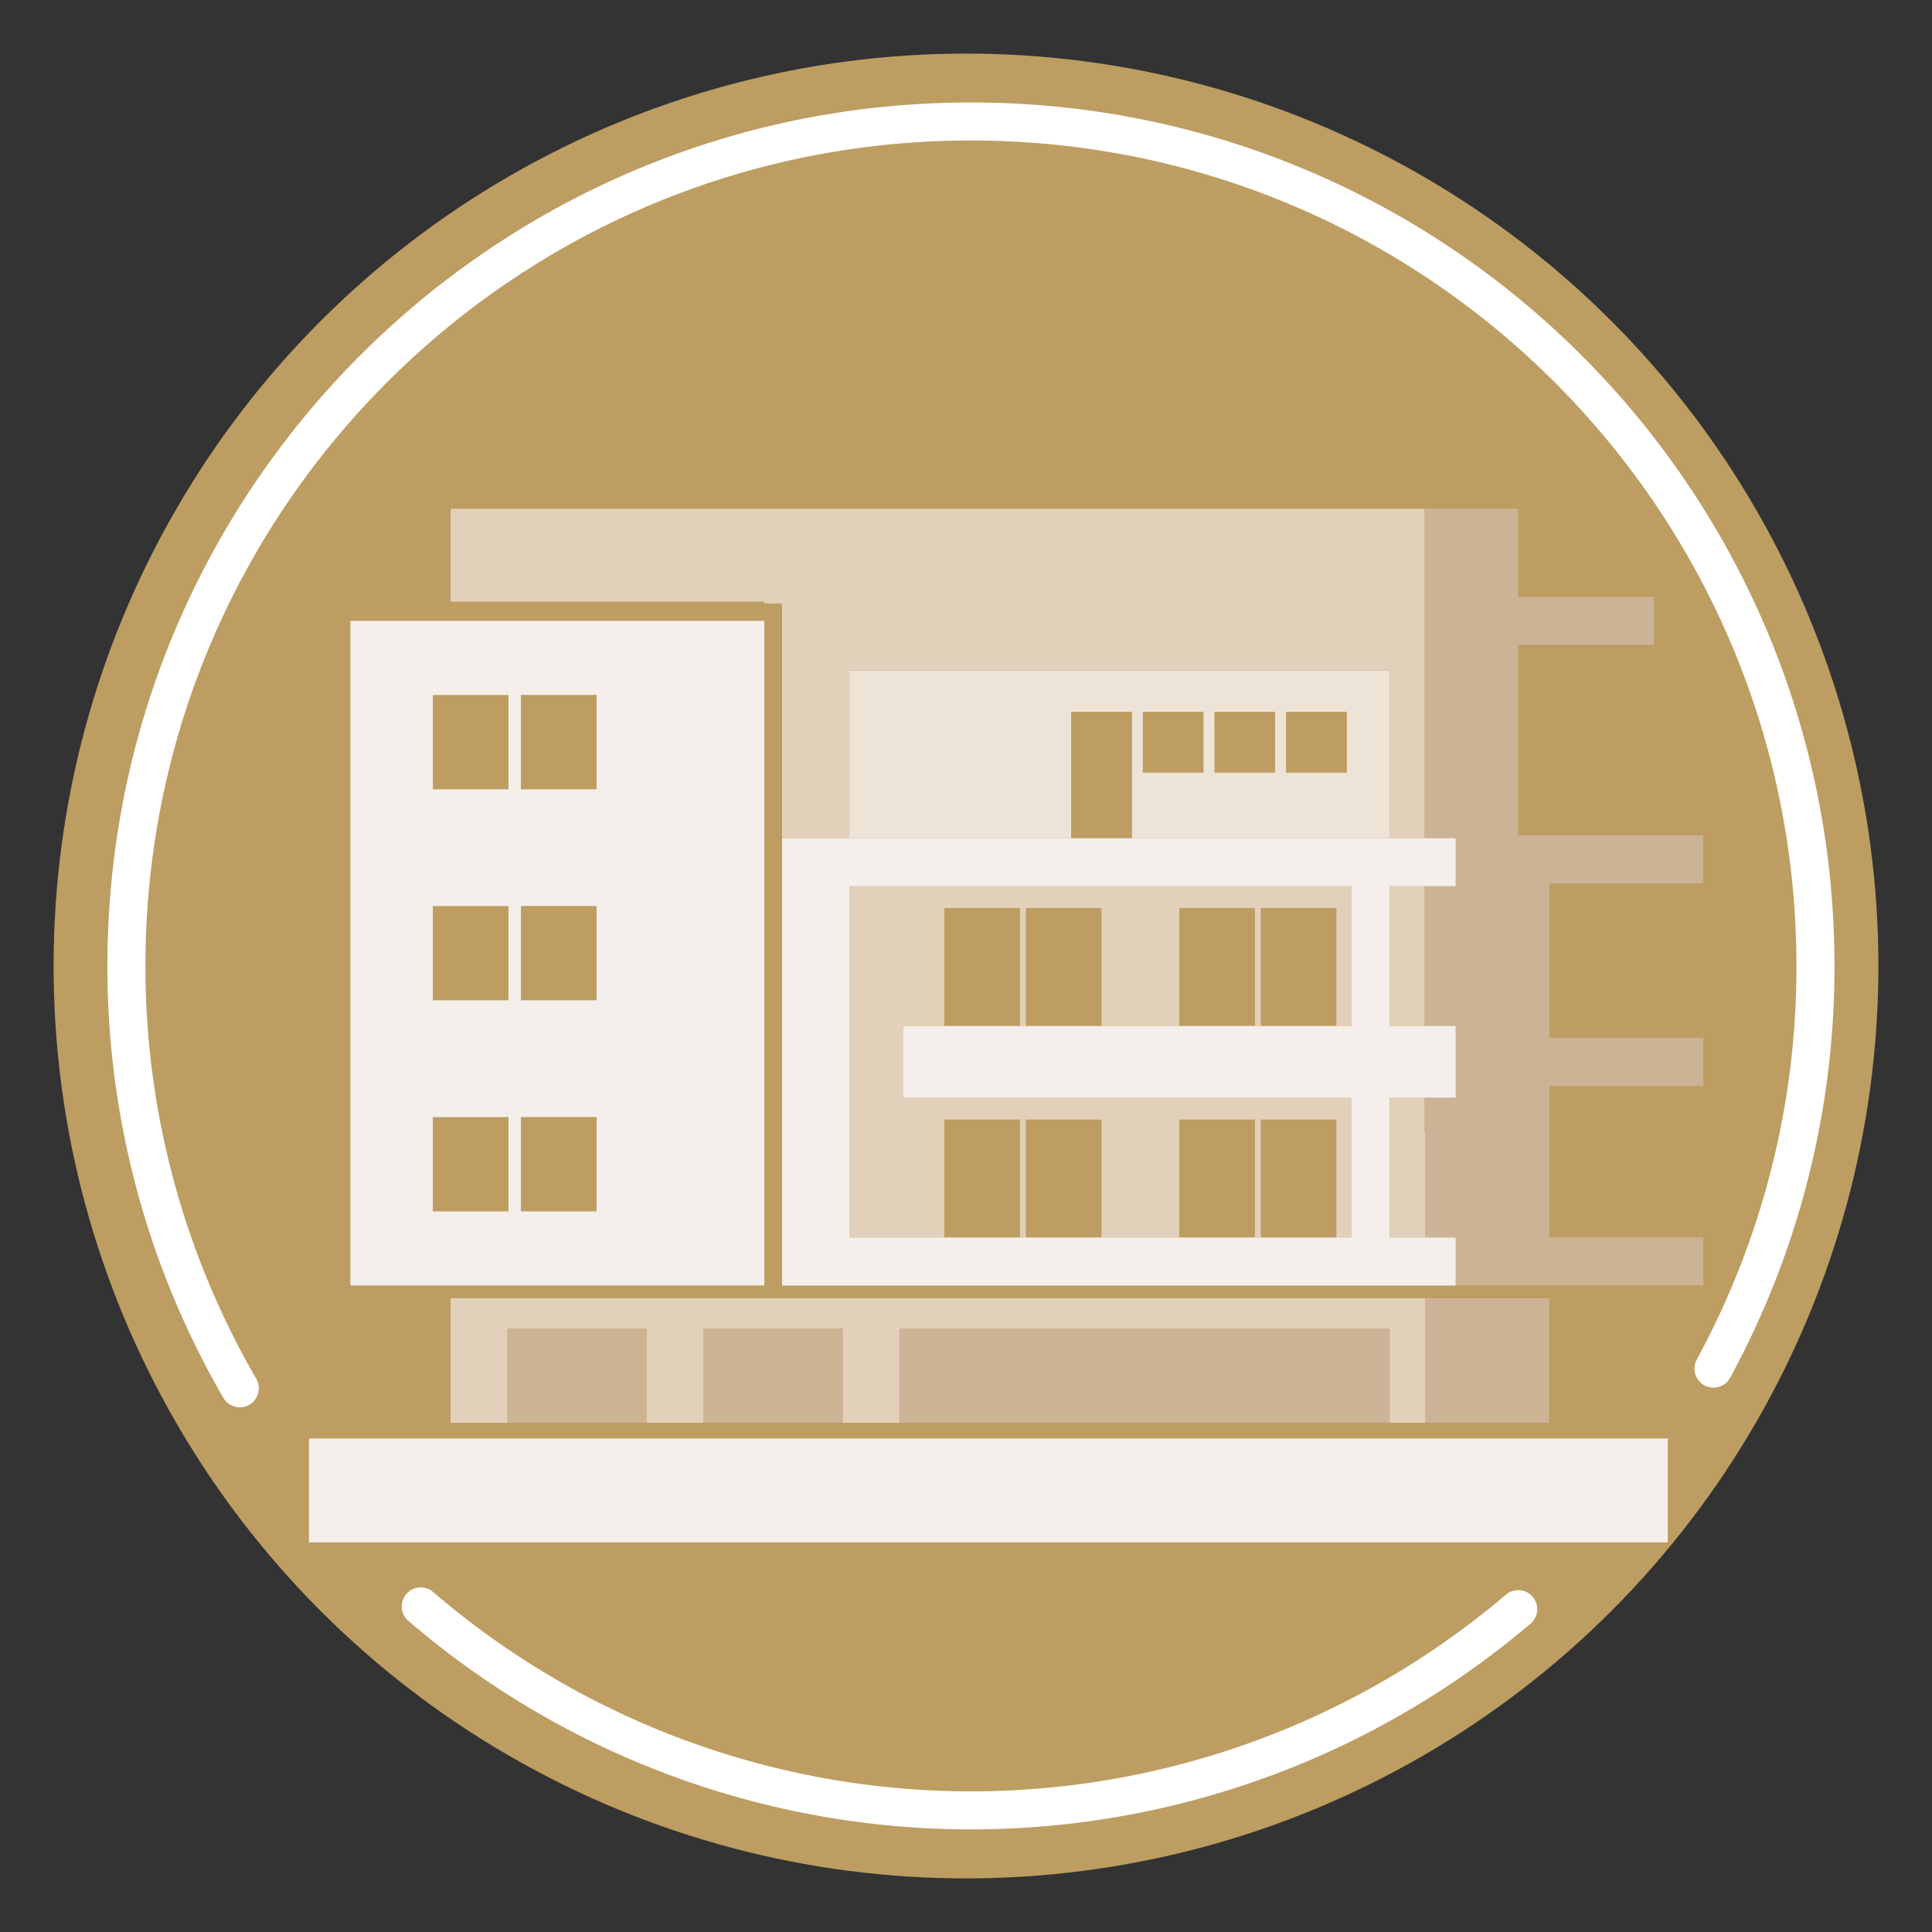 <?xml version="1.0" encoding="UTF-8"?> <svg xmlns="http://www.w3.org/2000/svg" id="Слой_1" data-name="Слой 1" viewBox="0 0 501 501"><rect x="0" y="0" width="501" height="501" fill="#333333" stroke="none"/> <defs> <style>.cls-1{fill:#bd9d62;}.cls-2{fill:none;stroke:#fff;stroke-linecap:round;stroke-linejoin:round;stroke-width:9.86px;}.cls-3{fill:#ede3d6;}.cls-4{fill:#ccb396;}.cls-5{fill:#e2d0ba;}.cls-6{fill:#f4efea;}</style> </defs> <title>6-2</title> <circle class="cls-1" cx="250.5" cy="250.5" r="236.6"></circle> <path class="cls-2" d="M444.33,354.91A218,218,0,0,0,470.78,250.5c0-120.93-98-219-219-219s-219,98-219,219A218,218,0,0,0,62.18,360"></path> <path class="cls-2" d="M109.11,416.58a219,219,0,0,0,284.59.7"></path> <path class="cls-3" d="M277.79,184.6h15.7v32.77h66.87v-43.5H220.24v43.5h57.55Zm55.75,0h15.69v15.7H333.54Zm-18.58,0h15.7v15.7H315Zm-18.58,0h15.69v15.7H296.37Z"></path> <rect class="cls-1" x="112.24" y="180.22" width="4.61" height="24.46"></rect> <rect class="cls-1" x="116.85" y="180.22" width="15.01" height="24.46"></rect> <rect class="cls-1" x="135.08" y="180.22" width="19.62" height="24.46"></rect> <rect class="cls-1" x="112.24" y="234.94" width="4.61" height="24.46"></rect> <rect class="cls-1" x="116.85" y="234.94" width="15.01" height="24.46"></rect> <rect class="cls-1" x="135.08" y="234.94" width="19.62" height="24.46"></rect> <polygon class="cls-1" points="116.85 289.67 112.24 289.67 112.24 314.13 116.85 314.13 116.85 293.5 116.85 289.67"></polygon> <polygon class="cls-1" points="131.54 293.5 131.54 314.13 131.86 314.13 131.86 289.67 116.85 289.67 116.85 293.5 131.54 293.5"></polygon> <rect class="cls-1" x="116.85" y="293.5" width="14.69" height="20.63"></rect> <rect class="cls-1" x="135.08" y="289.67" width="19.62" height="24.46"></rect> <rect class="cls-1" x="244.89" y="290.32" width="19.62" height="30.58"></rect> <rect class="cls-1" x="266.02" y="290.32" width="19.62" height="30.58"></rect> <rect class="cls-1" x="305.82" y="290.32" width="19.62" height="30.58"></rect> <rect class="cls-1" x="326.95" y="290.32" width="19.62" height="30.58"></rect> <rect class="cls-1" x="244.89" y="235.47" width="19.62" height="30.58"></rect> <rect class="cls-1" x="266.02" y="235.47" width="19.62" height="30.58"></rect> <rect class="cls-1" x="305.82" y="235.47" width="19.62" height="30.58"></rect> <rect class="cls-1" x="326.95" y="235.47" width="19.62" height="30.58"></rect> <rect class="cls-1" x="277.79" y="184.6" width="15.7" height="32.77"></rect> <rect class="cls-1" x="296.37" y="184.6" width="15.69" height="15.7"></rect> <rect class="cls-1" x="314.95" y="184.6" width="15.7" height="15.7"></rect> <rect class="cls-1" x="333.54" y="184.6" width="15.69" height="15.7"></rect> <polygon class="cls-1" points="198.21 156.49 198.21 156.03 116.85 156.03 116.85 161.01 198.21 161.01 198.21 156.49"></polygon> <polygon class="cls-1" points="202.81 156.49 198.21 156.49 198.21 161.01 198.21 217.37 202.81 217.37 202.81 156.49"></polygon> <rect class="cls-1" x="198.21" y="217.37" width="4.6" height="109.21"></rect> <rect class="cls-1" x="198.21" y="326.58" width="4.6" height="6.75"></rect> <rect class="cls-4" x="233.24" y="344.49" width="127.12" height="24.46"></rect> <rect class="cls-4" x="131.54" y="344.49" width="36.16" height="24.46"></rect> <rect class="cls-4" x="182.39" y="344.49" width="36.16" height="24.46"></rect> <polygon class="cls-4" points="393.69 216.68 393.69 167.23 428.9 167.23 428.9 154.8 393.69 154.8 393.69 131.92 369.4 131.92 369.4 217.37 377.48 217.37 377.48 225.05 377.48 229.8 369.4 229.8 369.4 266.05 377.48 266.05 377.48 284.65 369.4 284.65 369.4 293.5 369.57 293.5 369.57 320.9 377.48 320.9 377.48 324.15 377.48 333.33 393.69 333.33 401.78 333.33 441.7 333.33 441.7 320.9 401.78 320.9 401.78 281.57 441.7 281.57 441.7 269.14 401.78 269.14 401.78 229.11 441.7 229.11 441.7 216.68 401.78 216.68 393.69 216.68"></polygon> <rect class="cls-4" x="369.57" y="336.65" width="32.14" height="32.3"></rect> <rect class="cls-1" x="90.86" y="333.33" width="25.99" height="3.32"></rect> <polygon class="cls-1" points="377.48 333.33 369.57 333.33 369.57 336.65 401.72 336.65 401.78 336.65 401.78 333.33 393.69 333.33 377.48 333.33"></polygon> <polygon class="cls-1" points="218.55 336.65 218.55 333.33 202.81 333.33 202.81 334.82 198.21 334.82 198.21 333.33 182.39 333.33 182.39 336.65 218.55 336.65"></polygon> <rect class="cls-1" x="233.24" y="333.33" width="127.12" height="3.32"></rect> <rect class="cls-1" x="131.54" y="333.33" width="36.16" height="3.32"></rect> <rect class="cls-1" x="116.85" y="333.33" width="14.69" height="3.32"></rect> <rect class="cls-1" x="167.7" y="333.33" width="14.69" height="3.32"></rect> <polygon class="cls-1" points="233.24 333.33 220.24 333.33 218.55 333.33 218.55 336.65 233.24 336.65 233.24 333.33"></polygon> <rect class="cls-1" x="369.4" y="333.33" width="0.17" height="3.32"></rect> <rect class="cls-1" x="367.14" y="333.33" width="2.26" height="3.32"></rect> <rect class="cls-1" x="360.36" y="333.33" width="6.78" height="3.32"></rect> <rect class="cls-1" x="198.21" y="333.33" width="4.6" height="1.48"></rect> <rect class="cls-1" x="401.72" y="368.95" width="30.76" height="4.06"></rect> <rect class="cls-1" x="80.12" y="368.95" width="36.72" height="4.06"></rect> <rect class="cls-1" x="233.24" y="368.95" width="127.12" height="4.06"></rect> <rect class="cls-1" x="182.39" y="368.95" width="36.16" height="4.06"></rect> <rect class="cls-1" x="131.54" y="368.95" width="36.16" height="4.06"></rect> <rect class="cls-1" x="116.85" y="368.95" width="14.69" height="4.06"></rect> <rect class="cls-1" x="167.7" y="368.95" width="14.69" height="4.06"></rect> <rect class="cls-1" x="218.55" y="368.95" width="14.69" height="4.06"></rect> <rect class="cls-1" x="367.14" y="368.95" width="2.43" height="4.06"></rect> <rect class="cls-1" x="360.36" y="368.95" width="6.78" height="4.06"></rect> <rect class="cls-1" x="369.57" y="368.95" width="32.14" height="4.06"></rect> <rect class="cls-5" x="360.36" y="229.8" width="9.04" height="36.25"></rect> <polygon class="cls-5" points="369.4 131.92 116.85 131.92 116.85 156.03 198.21 156.03 198.21 156.49 202.81 156.49 202.81 217.37 220.24 217.37 220.24 173.86 360.36 173.86 360.36 217.37 369.4 217.37 369.4 131.92"></polygon> <polygon class="cls-5" points="369.4 284.65 360.36 284.65 360.36 293.5 360.36 320.9 369.4 320.9 369.57 320.9 369.57 293.5 369.4 293.5 369.4 284.65"></polygon> <polygon class="cls-5" points="350.5 266.05 350.5 229.8 220.24 229.8 220.24 293.5 220.24 320.9 233.24 320.9 244.89 320.9 244.89 290.32 264.51 290.32 264.51 320.9 266.02 320.9 266.02 290.32 285.64 290.32 285.64 320.9 305.82 320.9 305.82 290.32 325.44 290.32 325.44 320.9 326.95 320.9 326.95 290.32 346.56 290.32 346.56 320.9 350.5 320.9 350.5 284.65 234.16 284.65 234.16 266.05 244.89 266.05 244.89 235.47 264.51 235.47 264.51 266.05 266.02 266.05 266.02 235.47 285.64 235.47 285.64 266.05 305.82 266.05 305.82 235.47 325.44 235.47 325.44 266.05 326.95 266.05 326.95 235.47 346.56 235.47 346.56 266.05 350.5 266.05"></polygon> <polygon class="cls-5" points="367.14 336.65 360.36 336.65 233.24 336.65 218.55 336.65 182.39 336.65 167.7 336.65 131.54 336.65 116.85 336.65 116.85 344.49 116.85 368.95 131.54 368.95 131.54 344.49 167.7 344.49 167.7 368.95 182.39 368.95 182.39 344.49 218.55 344.49 218.55 368.95 233.24 368.95 233.24 344.49 360.36 344.49 360.36 368.95 367.14 368.95 369.57 368.95 369.57 336.65 369.4 336.65 367.14 336.65"></polygon> <path class="cls-6" d="M131.54,333.33h66.67V161H90.86V333.33h40.68Zm3.55-153.12H154.7v24.46H135.08Zm0,54.73H154.7V259.4H135.08Zm0,54.73H154.7v24.46H135.08ZM112.24,180.22h19.62v24.46H112.24Zm0,54.73h19.62V259.4H112.24Zm0,54.73h19.62v24.46H112.24Z"></path> <path class="cls-6" d="M369.4,229.8h8.08V217.37H202.81v116H377.48V320.9H360.36V284.65h17.12v-18.6H360.36V229.8Zm-18.9,36.25H234.16v18.6H350.5V320.9H220.24V229.8H350.5Z"></path> <polygon class="cls-6" points="369.57 373.01 367.14 373.01 360.36 373.01 233.24 373.01 218.55 373.01 182.39 373.01 167.7 373.01 131.54 373.01 116.85 373.01 80.12 373.01 80.12 395.9 80.12 399.96 432.48 399.96 432.48 395.9 432.48 373.01 401.72 373.01 369.57 373.01"></polygon> </svg> 